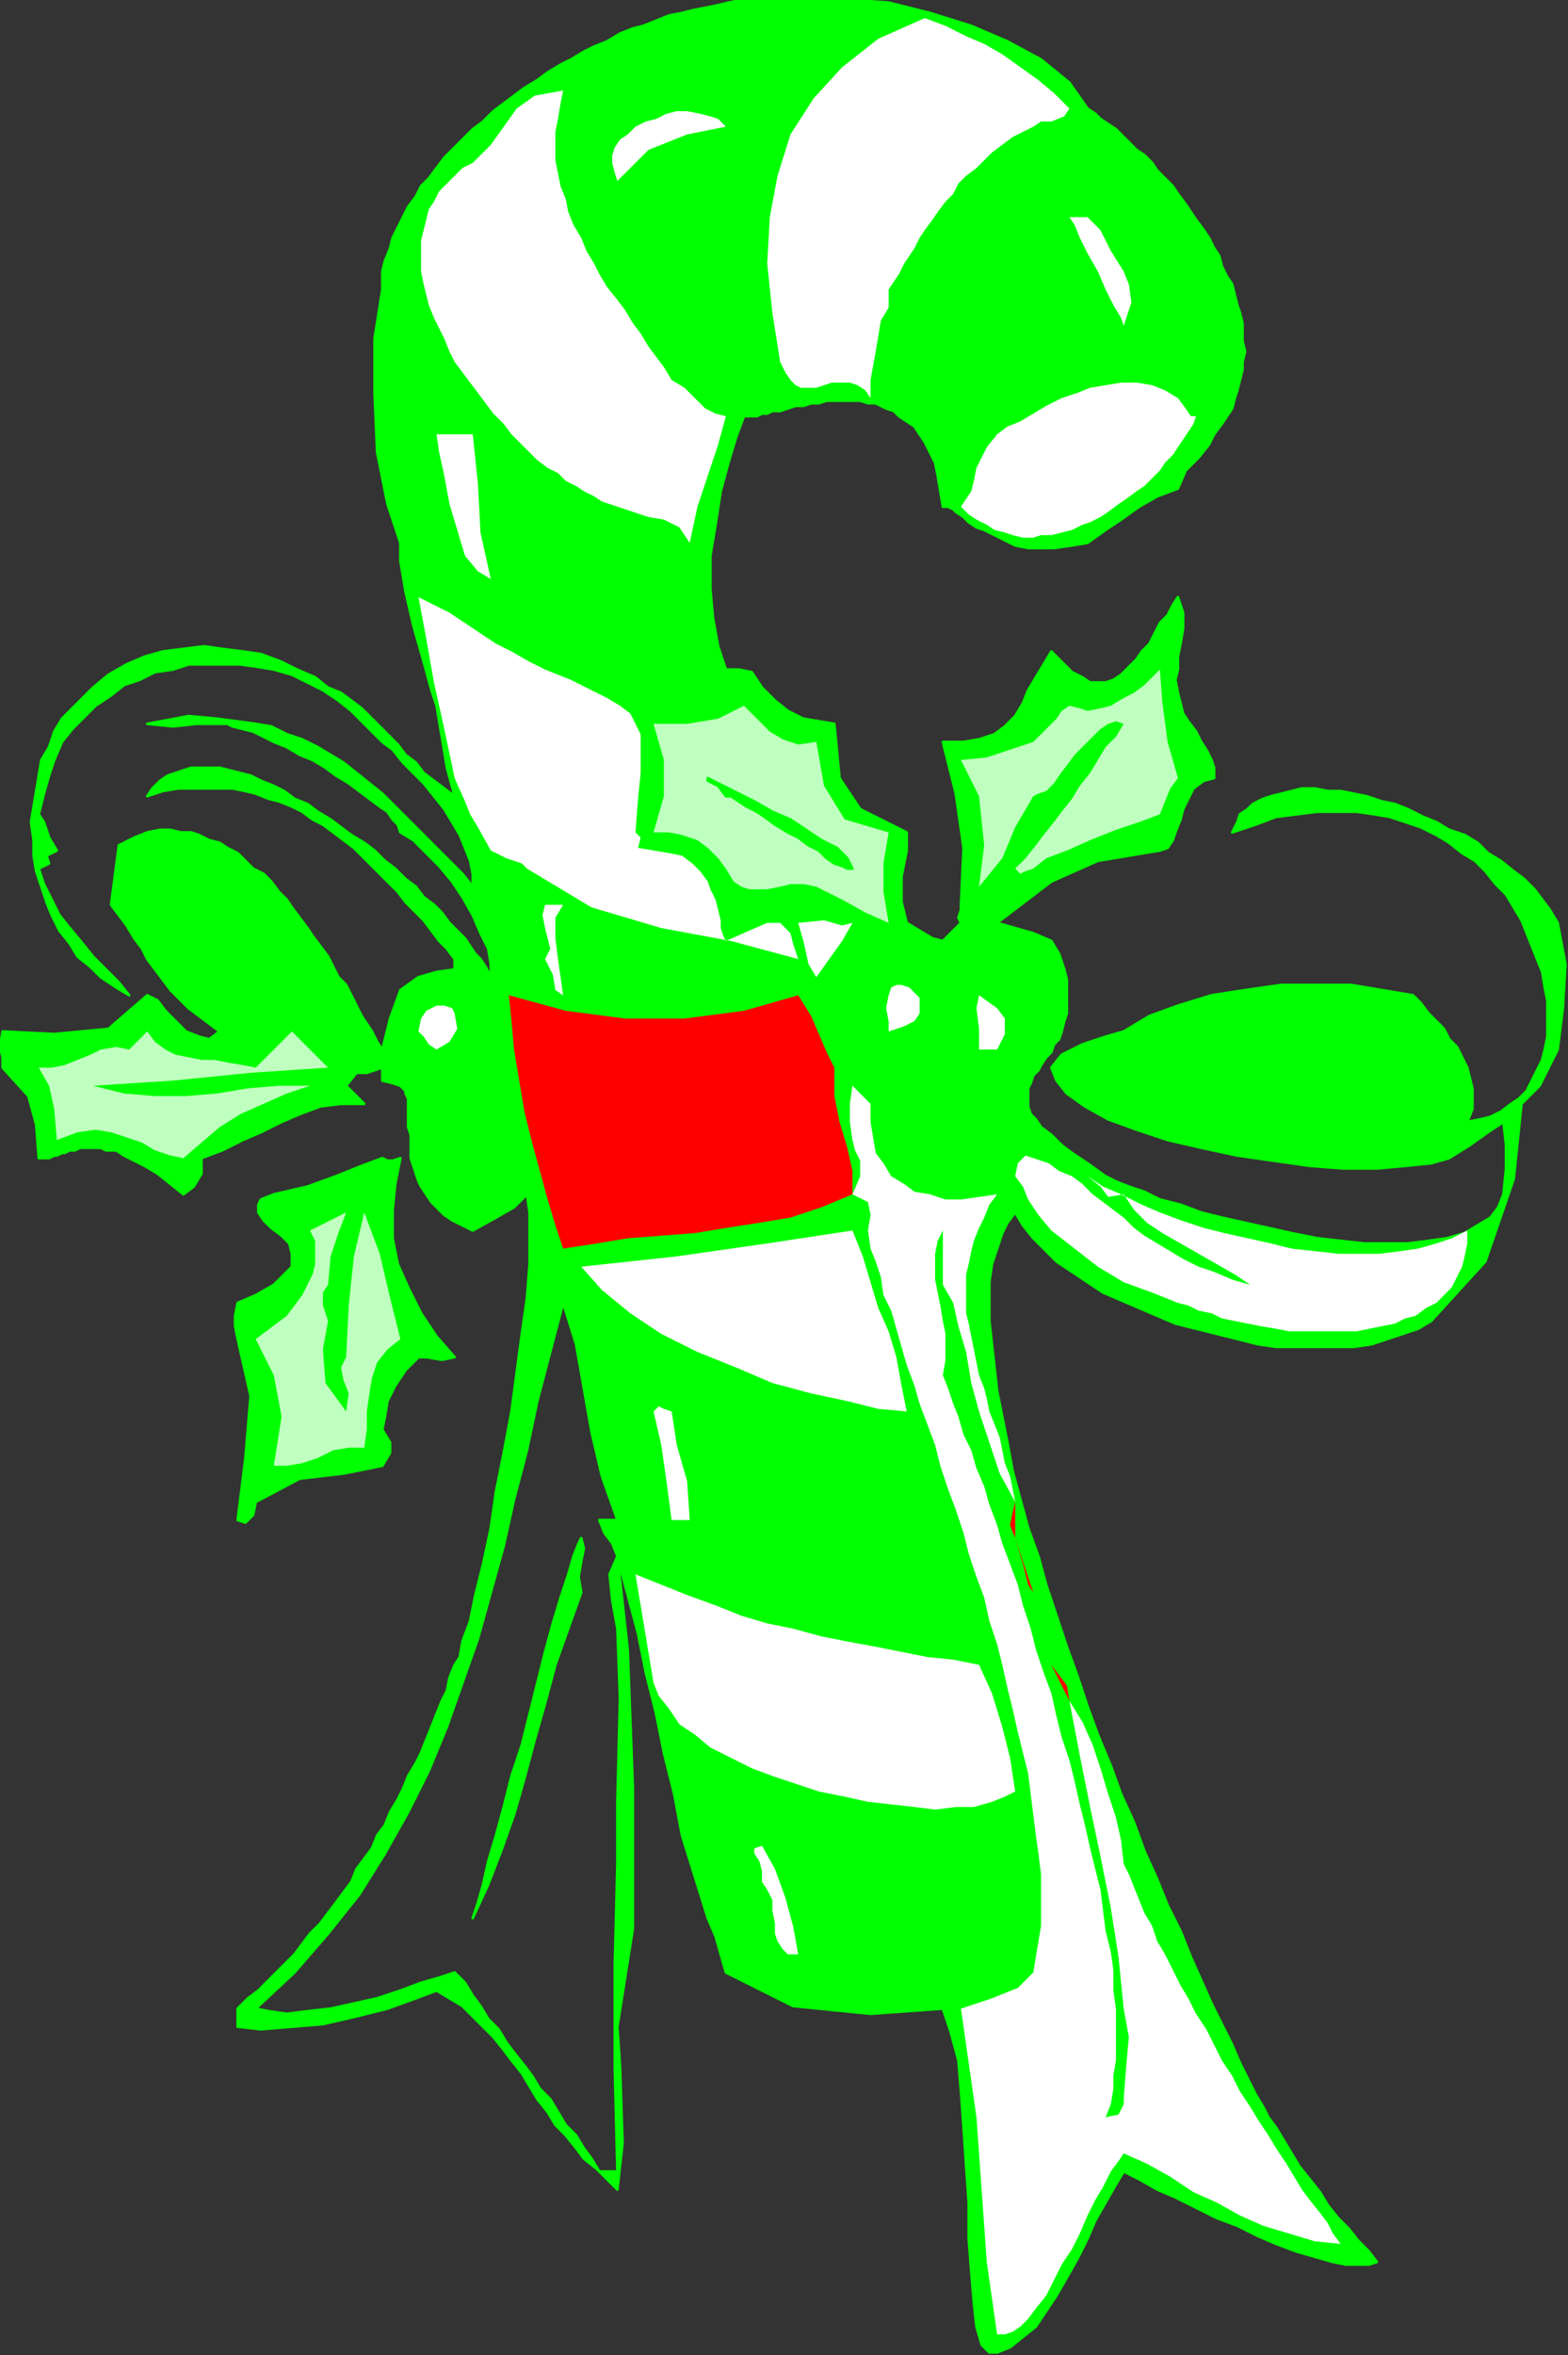 <?xml version="1.0" encoding="UTF-8" standalone="no"?>
<svg
   xmlns:dc="http://purl.org/dc/elements/1.1/"
   xmlns:cc="http://creativecommons.org/ns#"
   xmlns:rdf="http://www.w3.org/1999/02/22-rdf-syntax-ns#"
   xmlns:svg="http://www.w3.org/2000/svg"
   xmlns="http://www.w3.org/2000/svg"
   xmlns:sodipodi="http://sodipodi.sourceforge.net/DTD/sodipodi-0.dtd"
   xmlns:inkscape="http://www.inkscape.org/namespaces/inkscape"
   version="1.0"
   width="102.785mm"
   height="154.263mm"
   id="svg67"
   sodipodi:docname="SESSG027.WMF">
  <rect width="100%" height="100%" fill="#333333" stroke="none"/>
  <sodipodi:namedview
     pagecolor="#ffffff"
     bordercolor="#666666"
     borderopacity="1"
     objecttolerance="10"
     gridtolerance="10"
     guidetolerance="10"
     inkscape:pageopacity="0"
     inkscape:pageshadow="2"
     inkscape:window-width="640"
     inkscape:window-height="480"
     id="namedview69" />
  <defs
     id="defs3">
    <pattern
       id="WMFhbasepattern"
       patternUnits="userSpaceOnUse"
       width="6"
       height="6"
       x="0"
       y="0" />
  </defs>
  <path
     style="fill:#00ff00;fill-rule:evenodd;fill-opacity:1;stroke:#00ff00;stroke-width:0.64px;stroke-linecap:round;stroke-linejoin:round;stroke-miterlimit:4;stroke-dasharray:none;stroke-opacity:1;"
     d="  M 269.44,26.88   L 271.36,28.16   L 272.64,29.44   L 274.56,30.72   L 276.48,32   L 278.4,33.92   L 279.68,35.2   L 281.6,37.12   L 283.52,38.4   L 285.44,40.32   L 286.72,42.24   L 288.64,44.16   L 290.56,46.08   L 291.84,48   L 293.76,50.56   L 295.04,52.48   L 296.32,54.4   L 298.24,56.96   L 299.52,58.88   L 300.8,61.44   L 302.08,63.36   L 302.72,65.92   L 304,68.48   L 305.28,70.4   L 305.92,72.96   L 306.56,75.52   L 307.2,77.44   L 307.84,80   L 307.84,82.56   L 307.84,84.48   L 308.48,87.04   L 307.84,89.6   L 307.84,91.52   L 307.2,94.08   L 306.56,96.64   L 305.92,98.56   L 305.28,101.12   L 304,103.04   L 302.72,104.96   L 300.8,107.52   L 300.8,107.52   L 299.52,110.08   L 296.96,113.28   L 293.76,116.48   L 291.84,120.96   L 291.84,120.96   L 286.72,122.88   L 282.24,125.44   L 277.76,128.64   L 273.92,131.2   L 269.44,134.4   L 269.44,134.4   L 265.6,135.04   L 261.12,135.68   L 257.92,135.68   L 254.72,135.68   L 251.52,135.04   L 248.96,133.76   L 246.4,132.48   L 243.84,131.2   L 241.92,130.56   L 240,129.28   L 238.72,128   L 236.8,126.72   L 236.16,126.08   L 234.88,125.44   L 233.6,125.44   L 233.6,125.44   L 232.96,121.6   L 232.32,117.76   L 231.68,114.56   L 230.4,112   L 229.12,109.44   L 227.84,107.52   L 226.56,105.6   L 224.64,104.32   L 222.72,103.04   L 221.44,101.76   L 219.52,101.12   L 216.96,99.84   L 215.04,99.84   L 213.12,99.2   L 211.2,99.2   L 209.28,99.2   L 206.72,99.2   L 204.8,99.2   L 202.88,99.84   L 200.96,99.84   L 199.04,100.48   L 197.12,100.48   L 195.2,101.12   L 193.28,101.76   L 191.36,101.76   L 190.08,102.4   L 188.8,102.4   L 187.52,103.04   L 186.24,103.04   L 184.96,103.04   L 184.32,103.04   L 184.32,103.04   L 182.4,108.16   L 180.48,114.56   L 178.56,121.6   L 177.28,129.92   L 176,137.6   L 176,145.92   L 176.64,152.96   L 177.92,160   L 179.84,165.76   L 179.84,165.76   L 183.04,165.76   L 186.24,166.4   L 188.8,170.24   L 188.8,170.24   L 188.8,170.24   L 192,173.44   L 195.2,176   L 199.04,177.92   L 202.88,178.56   L 206.72,179.2   L 206.72,179.2   L 208,192.64   L 213.12,200.32   L 224.64,206.08   L 224.64,206.08   L 224.64,210.56   L 223.36,216.96   L 223.36,223.36   L 224.64,228.48   L 224.64,228.48   L 227.84,230.4   L 231.04,232.32   L 233.6,232.96   L 233.6,232.96   L 238.08,228.48   L 237.44,227.2   L 238.08,225.28   L 238.08,224   L 238.08,224   L 238.72,209.92   L 236.8,196.48   L 233.6,183.68   L 233.6,183.68   L 238.72,183.68   L 242.56,183.04   L 246.4,181.76   L 248.96,179.84   L 251.52,177.28   L 253.44,174.08   L 254.72,170.88   L 256.64,167.68   L 258.56,164.48   L 260.48,161.28   L 260.48,161.28   L 263.04,163.84   L 265.6,166.4   L 268.16,167.68   L 270.08,168.96   L 272,168.96   L 273.92,168.96   L 275.84,168.32   L 277.76,167.04   L 279.68,165.12   L 281.6,163.2   L 282.88,161.28   L 284.8,159.36   L 286.08,156.8   L 287.36,154.24   L 289.28,152.32   L 290.56,149.76   L 291.84,147.84   L 291.84,147.84   L 293.12,151.68   L 293.12,155.52   L 292.48,159.36   L 291.84,162.56   L 291.84,165.76   L 291.84,165.76   L 291.2,168.32   L 291.84,171.52   L 292.48,174.08   L 293.12,176.64   L 294.4,178.56   L 296.32,181.12   L 297.6,183.68   L 298.88,185.6   L 300.16,188.16   L 300.8,190.08   L 300.8,192.64   L 300.8,192.64   L 298.24,193.28   L 295.68,195.2   L 294.4,197.76   L 293.12,200.32   L 292.48,202.88   L 291.2,206.08   L 290.56,208   L 289.28,209.92   L 287.36,210.56   L 287.36,210.56   L 272,213.12   L 260.48,218.24   L 247.04,228.48   L 247.04,228.48   L 251.52,229.76   L 256,231.04   L 260.48,232.96   L 260.48,232.96   L 262.4,236.16   L 263.68,240   L 264.32,242.56   L 264.32,245.76   L 264.32,248.32   L 264.32,250.88   L 263.68,252.8   L 263.04,255.36   L 262.4,257.28   L 261.12,258.56   L 260.48,260.48   L 259.2,261.76   L 257.92,263.68   L 257.28,264.96   L 256,266.24   L 255.36,268.16   L 254.72,269.44   L 254.72,270.72   L 254.72,272.64   L 254.72,273.92   L 255.36,275.84   L 256.64,277.12   L 257.92,279.04   L 260.48,280.96   L 263.04,283.52   L 265.6,285.44   L 269.44,288   L 273.92,291.2   L 273.92,291.2   L 276.48,292.48   L 279.68,293.76   L 283.52,295.04   L 287.36,296.96   L 292.48,298.24   L 297.6,300.16   L 302.72,301.44   L 308.48,302.72   L 314.24,304   L 320,305.28   L 326.4,306.56   L 332.16,307.2   L 337.92,307.84   L 343.68,307.84   L 348.8,307.84   L 353.92,307.2   L 358.4,306.56   L 362.88,305.28   L 366.08,303.36   L 369.28,301.44   L 371.2,298.88   L 372.48,295.68   L 372.48,295.68   L 373.12,289.28   L 373.12,283.52   L 372.48,277.76   L 372.48,277.76   L 368.64,280.32   L 364.16,283.52   L 359.04,286.72   L 359.04,286.72   L 354.56,288   L 348.16,288.64   L 341.12,289.28   L 332.8,289.28   L 324.48,288.64   L 315.52,287.36   L 306.56,286.08   L 297.6,284.16   L 289.28,282.24   L 281.6,279.68   L 274.56,277.12   L 268.8,273.92   L 264.32,270.72   L 261.76,267.52   L 260.48,264.32   L 260.48,264.32   L 263.04,261.12   L 268.16,258.56   L 273.92,256.64   L 278.4,255.36   L 278.4,255.36   L 284.8,251.52   L 291.84,248.96   L 300.16,246.4   L 308.48,245.12   L 317.44,243.84   L 325.76,243.84   L 334.72,243.84   L 342.4,245.12   L 350.08,246.4   L 350.08,246.4   L 352,248.32   L 353.92,250.88   L 355.84,252.8   L 357.76,254.72   L 359.04,257.28   L 360.96,259.2   L 362.24,261.76   L 363.52,264.32   L 364.16,266.88   L 364.8,269.44   L 364.8,272   L 364.8,274.56   L 363.52,277.76   L 363.52,277.76   L 366.72,277.12   L 369.28,276.48   L 371.84,275.2   L 374.4,273.28   L 376.32,272   L 378.24,270.08   L 379.52,267.52   L 380.8,264.96   L 382.08,262.4   L 382.72,259.84   L 383.36,256.64   L 383.36,254.08   L 383.36,250.88   L 383.36,247.68   L 382.72,244.48   L 382.08,240.64   L 380.8,237.44   L 379.52,234.24   L 378.24,231.04   L 376.96,227.84   L 375.04,224.64   L 373.12,221.44   L 370.56,218.88   L 368,215.68   L 365.44,213.12   L 362.24,211.2   L 359.04,208.64   L 355.84,206.72   L 352,204.8   L 348.16,203.52   L 344.32,202.24   L 340.48,201.6   L 336,200.96   L 331.52,200.96   L 326.4,200.96   L 321.28,201.6   L 316.16,202.24   L 311.04,204.16   L 305.28,206.08   L 305.28,206.08   L 306.56,203.52   L 307.2,201.6   L 309.12,200.32   L 310.4,199.04   L 312.96,197.76   L 314.88,197.12   L 317.44,196.48   L 320,195.84   L 322.56,195.2   L 325.76,195.2   L 328.96,195.84   L 332.16,195.84   L 335.36,196.48   L 338.56,197.12   L 342.4,198.4   L 345.6,199.04   L 348.8,200.32   L 352.64,202.24   L 355.84,203.52   L 359.04,205.44   L 362.88,206.72   L 366.08,208.64   L 368.64,211.2   L 371.84,213.12   L 375.04,215.68   L 377.6,217.6   L 380.16,220.16   L 382.08,222.72   L 384,225.28   L 385.92,228.48   L 385.92,228.48   L 387.84,238.72   L 387.2,249.6   L 385.92,259.84   L 385.92,259.84   L 384,263.68   L 381.44,268.8   L 376.96,273.28   L 376.96,273.28   L 375.04,291.84   L 368,312.32   L 354.56,327.04   L 354.56,327.04   L 351.36,328.96   L 347.52,330.24   L 343.68,331.52   L 339.84,332.8   L 335.36,333.44   L 330.88,333.44   L 326.4,333.44   L 321.28,333.44   L 316.16,333.44   L 311.68,332.8   L 306.56,331.52   L 301.44,330.24   L 296.32,328.96   L 291.2,327.68   L 286.72,325.76   L 282.24,323.84   L 277.76,321.92   L 273.28,320   L 269.44,317.44   L 265.6,314.88   L 261.76,312.32   L 258.56,309.12   L 256,306.56   L 253.44,303.36   L 251.52,300.16   L 251.52,300.16   L 249.6,302.72   L 248.32,305.28   L 247.04,309.12   L 245.76,312.96   L 245.12,317.44   L 245.12,321.92   L 245.12,327.04   L 245.76,332.8   L 246.4,338.56   L 247.04,344.32   L 248.32,350.72   L 249.6,357.12   L 250.88,364.16   L 252.8,371.2   L 254.72,378.24   L 257.28,385.28   L 259.2,392.32   L 261.76,400   L 264.32,407.68   L 266.88,414.72   L 269.44,422.4   L 272,429.44   L 275.2,437.12   L 277.76,444.16   L 280.96,451.2   L 283.52,458.24   L 286.72,465.28   L 289.28,471.68   L 292.48,478.08   L 295.04,484.48   L 297.6,490.24   L 300.16,496   L 302.72,501.12   L 305.28,506.24   L 307.2,510.72   L 309.12,514.56   L 311.04,518.4   L 312.96,521.6   L 314.24,524.16   L 314.24,524.16   L 316.16,526.72   L 318.08,529.92   L 320,533.12   L 321.92,536.32   L 324.48,539.52   L 327.04,542.72   L 328.96,545.92   L 331.52,549.12   L 334.08,551.68   L 336.64,554.88   L 339.2,557.44   L 341.12,560   L 341.12,560   L 339.2,560.64   L 336.64,560.64   L 333.44,560.64   L 330.24,560   L 325.76,558.72   L 321.28,557.44   L 316.16,555.52   L 311.68,553.6   L 306.56,551.04   L 301.44,549.12   L 296.32,546.56   L 291.2,544   L 286.72,542.08   L 282.24,539.52   L 278.4,537.6   L 278.4,537.6   L 276.48,540.8   L 273.92,545.28   L 271.36,549.76   L 269.44,554.24   L 266.88,559.36   L 264.32,563.84   L 261.76,568.32   L 259.2,572.16   L 256.64,576   L 253.44,578.56   L 250.24,581.12   L 247.04,582.4   L 247.04,582.4   L 245.12,582.4   L 243.2,580.48   L 241.92,576   L 241.28,570.24   L 240.64,562.56   L 240,554.24   L 240,545.28   L 239.36,536.32   L 238.72,526.72   L 238.08,517.76   L 237.44,510.08   L 235.52,503.04   L 233.6,497.28   L 233.6,497.28   L 215.68,498.56   L 196.48,496.64   L 179.84,488.32   L 179.84,488.32   L 178.56,483.84   L 177.28,479.36   L 175.36,474.88   L 175.36,474.88   L 172.16,464.64   L 168.96,454.4   L 167.04,444.16   L 164.48,433.92   L 162.56,424.32   L 160,414.08   L 158.08,404.48   L 155.52,394.88   L 152.96,385.28   L 152.96,385.28   L 151.68,382.08   L 149.76,379.52   L 148.48,376.32   L 148.48,376.32   L 152.96,376.32   L 149.12,365.44   L 146.56,354.56   L 144.64,343.68   L 142.72,332.8   L 139.52,322.56   L 139.52,322.56   L 136.32,334.72   L 133.12,346.88   L 130.56,359.04   L 127.36,371.2   L 124.8,382.72   L 121.6,394.24   L 118.4,405.76   L 114.56,416.64   L 110.72,427.52   L 106.24,438.4   L 101.12,448.64   L 95.36,458.88   L 88.96,469.12   L 81.28,478.72   L 72.96,488.32   L 63.36,497.28   L 63.36,497.28   L 66.56,497.92   L 71.04,498.56   L 76.16,497.92   L 81.92,497.28   L 87.68,496   L 93.44,494.72   L 99.2,492.8   L 104.32,490.88   L 108.8,489.6   L 112.64,488.32   L 112.64,488.32   L 115.2,490.88   L 117.12,494.08   L 119.04,496.64   L 120.96,499.84   L 123.52,502.4   L 125.44,505.6   L 127.36,508.16   L 129.92,511.36   L 131.84,513.92   L 133.76,517.12   L 136.32,519.68   L 138.24,522.88   L 140.16,526.08   L 142.72,528.64   L 144.64,531.84   L 146.56,534.4   L 148.48,537.6   L 148.48,537.6   L 152.96,537.6   L 152.32,512   L 152.32,486.4   L 152.96,461.44   L 152.96,461.44   L 152.96,446.08   L 153.6,420.48   L 152.96,403.2   L 152.96,403.2   L 151.68,396.16   L 151.04,389.76   L 152.96,385.28   L 152.96,385.28   L 155.52,408.32   L 156.8,442.88   L 156.8,477.44   L 152.96,501.76   L 152.96,501.76   L 153.6,511.36   L 154.24,530.56   L 152.96,542.08   L 152.96,542.08   L 150.4,539.52   L 147.84,536.96   L 144.64,534.4   L 142.72,531.84   L 140.16,528.64   L 137.6,526.08   L 135.68,522.88   L 133.12,519.68   L 131.2,516.48   L 129.28,513.28   L 126.72,510.08   L 124.8,507.52   L 122.24,504.32   L 119.68,501.76   L 117.12,499.2   L 114.56,496.64   L 111.36,494.72   L 108.16,492.8   L 108.16,492.8   L 103.04,494.72   L 96,497.28   L 88.32,499.2   L 80,501.12   L 72.32,501.76   L 64.64,502.4   L 58.88,501.76   L 58.88,501.76   L 58.88,497.28   L 61.44,494.72   L 64,492.8   L 65.92,490.88   L 68.48,488.32   L 71.04,485.76   L 72.96,483.84   L 74.88,481.28   L 76.8,478.72   L 79.36,476.16   L 81.28,473.6   L 83.2,471.04   L 85.12,468.48   L 87.04,465.92   L 88.32,462.72   L 90.24,460.16   L 92.16,457.6   L 93.44,454.4   L 95.36,451.84   L 96.64,448.64   L 98.56,445.44   L 99.84,442.88   L 101.12,439.68   L 103.04,436.48   L 104.32,433.92   L 105.6,430.72   L 106.88,427.52   L 108.16,424.32   L 109.44,421.12   L 110.72,418.56   L 111.36,415.36   L 112.64,412.16   L 112.64,412.16   L 113.92,410.24   L 114.56,406.4   L 116.48,401.28   L 117.76,394.88   L 119.68,387.2   L 121.6,378.24   L 122.88,369.28   L 124.8,359.68   L 126.72,349.44   L 128,339.84   L 129.28,330.24   L 130.56,321.28   L 131.2,312.96   L 131.2,305.92   L 131.2,300.16   L 130.56,295.68   L 130.56,295.68   L 127.36,298.88   L 122.88,301.44   L 117.12,304.64   L 117.12,304.64   L 114.56,303.36   L 112,302.08   L 110.08,300.8   L 108.16,298.88   L 106.88,297.6   L 105.6,295.68   L 104.32,293.76   L 103.68,292.48   L 103.04,290.56   L 102.4,288.64   L 101.76,286.72   L 101.76,284.8   L 101.76,282.88   L 101.76,280.96   L 101.12,279.04   L 101.12,277.76   L 101.12,275.84   L 101.12,274.56   L 101.12,273.28   L 101.12,272   L 100.48,270.72   L 100.48,270.08   L 99.84,269.44   L 99.2,268.8   L 99.2,268.8   L 97.28,268.16   L 94.72,267.52   L 94.72,264.32   L 94.72,264.32   L 90.88,265.6   L 88.32,265.6   L 85.76,268.8   L 85.76,268.8   L 90.24,273.28   L 84.48,273.28   L 79.36,273.92   L 74.24,275.84   L 69.76,277.76   L 64.64,280.32   L 60.16,282.24   L 55.04,284.8   L 49.92,286.72   L 49.92,286.72   L 49.92,290.56   L 48,293.76   L 45.44,295.68   L 45.44,295.68   L 42.24,293.12   L 39.04,290.56   L 35.84,288.64   L 33.28,287.36   L 30.72,286.08   L 28.8,284.8   L 26.24,284.8   L 24.96,284.16   L 23.04,284.16   L 21.12,284.16   L 19.84,284.16   L 18.56,284.8   L 17.28,284.8   L 16,285.44   L 15.36,285.44   L 14.08,286.08   L 13.44,286.08   L 12.16,286.72   L 11.52,286.72   L 10.88,286.72   L 9.6,286.72   L 9.6,286.72   L 8.96,278.4   L 7.04,271.36   L 0.64,264.32   L 0.64,264.32   L 0.64,261.76   L 0,259.2   L 0.64,255.36   L 0.64,255.36   L 13.44,256   L 26.88,254.72   L 36.48,246.4   L 36.48,246.4   L 39.04,247.68   L 40.96,250.24   L 43.52,252.8   L 46.08,255.36   L 49.28,256.64   L 51.84,257.28   L 54.4,255.36   L 54.4,255.36   L 51.84,253.44   L 49.28,251.52   L 46.72,249.6   L 44.8,247.68   L 42.24,245.12   L 40.32,242.56   L 38.4,240   L 36.48,237.44   L 35.2,234.88   L 33.28,232.32   L 31.36,229.12   L 29.44,226.56   L 27.52,224   L 27.52,224   L 29.44,209.28   L 33.28,207.36   L 36.48,206.08   L 36.48,206.08   L 39.68,205.44   L 42.24,205.44   L 44.8,206.08   L 47.36,206.08   L 49.28,206.72   L 51.84,208   L 54.4,208.64   L 56.32,209.92   L 58.88,211.2   L 60.8,213.12   L 62.72,215.04   L 65.28,216.32   L 67.2,218.24   L 69.12,220.8   L 71.04,222.72   L 72.32,224.64   L 74.24,227.2   L 76.16,229.76   L 77.44,231.68   L 79.36,234.24   L 81.28,236.8   L 82.56,239.36   L 83.84,241.92   L 85.76,243.84   L 87.04,246.4   L 88.32,248.96   L 89.6,251.52   L 90.88,253.44   L 92.16,255.36   L 93.44,257.92   L 94.72,259.84   L 94.72,259.84   L 96.64,252.16   L 99.2,245.12   L 103.68,241.92   L 103.68,241.92   L 108.16,240.64   L 112.64,240   L 112.64,237.44   L 112.64,237.44   L 110.72,234.88   L 108.8,232.96   L 106.88,230.4   L 104.96,227.84   L 103.04,225.92   L 100.48,223.36   L 98.56,220.8   L 96.64,218.88   L 94.08,216.32   L 92.16,214.4   L 89.6,211.84   L 87.68,209.92   L 85.12,208   L 82.56,206.08   L 80,204.16   L 77.44,202.88   L 74.88,200.96   L 72.32,199.68   L 69.12,198.4   L 66.56,197.76   L 63.36,196.48   L 60.8,195.84   L 57.6,195.2   L 54.4,195.2   L 51.2,195.2   L 47.36,195.2   L 44.16,195.2   L 40.32,195.84   L 36.48,197.12   L 36.48,197.12   L 37.76,195.2   L 39.68,193.28   L 41.6,192   L 43.52,191.36   L 45.44,190.72   L 47.36,190.08   L 49.92,190.08   L 51.84,190.08   L 54.4,190.08   L 56.96,190.72   L 59.52,191.36   L 62.08,192   L 64.64,193.28   L 67.84,194.56   L 70.4,195.84   L 72.96,197.76   L 76.16,199.04   L 78.72,200.96   L 81.92,202.88   L 84.48,204.8   L 87.04,206.72   L 90.24,208.64   L 92.8,210.56   L 95.36,213.12   L 97.92,215.04   L 100.48,217.6   L 103.04,219.52   L 104.96,222.08   L 107.52,224   L 109.44,225.92   L 111.36,228.48   L 113.28,230.4   L 115.2,232.32   L 116.48,234.24   L 117.76,236.16   L 119.04,237.44   L 120.32,239.36   L 120.96,240.64   L 121.6,241.92   L 121.6,241.92   L 121.6,238.72   L 120.96,234.88   L 119.04,231.04   L 117.12,226.56   L 114.56,222.08   L 112,218.24   L 108.8,214.4   L 105.6,211.2   L 102.4,208   L 99.2,206.08   L 99.2,206.08   L 98.56,204.16   L 97.28,202.88   L 96,200.96   L 94.08,199.68   L 91.52,197.76   L 88.96,195.84   L 86.4,193.92   L 83.2,192   L 80.64,190.08   L 77.44,188.16   L 74.24,186.88   L 71.04,184.96   L 67.84,183.68   L 65.28,182.4   L 62.72,181.12   L 60.16,180.48   L 57.6,179.84   L 56.32,179.2   L 54.4,179.2   L 54.4,179.2   L 48.64,179.2   L 42.88,179.84   L 36.48,179.2   L 36.48,179.2   L 46.72,177.28   L 53.76,177.92   L 63.36,179.2   L 63.36,179.2   L 67.2,179.84   L 71.04,181.76   L 74.88,183.04   L 78.72,184.96   L 81.92,186.88   L 85.12,188.8   L 88.32,191.36   L 91.52,193.92   L 94.72,196.48   L 97.28,199.04   L 100.48,202.24   L 103.04,204.8   L 106.24,208   L 108.8,210.56   L 112,213.76   L 114.56,216.32   L 117.12,219.52   L 117.12,219.52   L 117.12,216.32   L 116.48,213.12   L 115.2,209.92   L 113.92,206.72   L 112,203.52   L 110.08,200.32   L 107.52,197.12   L 104.96,193.92   L 102.4,191.36   L 99.84,188.8   L 97.28,185.6   L 94.72,183.68   L 92.16,181.12   L 90.24,179.2   L 90.24,179.2   L 87.04,176   L 83.84,173.44   L 80,170.88   L 76.16,168.96   L 72.32,167.04   L 67.84,165.76   L 64,165.12   L 59.52,164.48   L 55.04,164.48   L 51.2,164.48   L 46.72,164.48   L 42.88,165.76   L 38.4,166.4   L 34.56,168.32   L 30.72,169.6   L 27.52,172.16   L 23.68,174.72   L 21.12,177.28   L 17.92,180.48   L 15.36,183.68   L 13.44,188.16   L 12.16,192   L 10.88,196.48   L 9.6,201.6   L 9.6,201.6   L 10.88,203.52   L 12.16,207.36   L 14.08,210.56   L 14.08,210.56   L 11.52,211.84   L 12.16,213.76   L 9.6,215.04   L 9.6,215.04   L 10.88,218.88   L 12.8,222.72   L 14.72,226.56   L 17.28,229.76   L 20.48,233.6   L 23.04,236.8   L 26.24,240   L 29.44,243.2   L 32,246.4   L 32,246.4   L 28.8,244.48   L 24.96,241.92   L 22.4,239.36   L 19.2,236.8   L 17.28,233.6   L 14.72,230.4   L 12.8,226.56   L 11.52,223.36   L 10.24,219.52   L 8.96,215.68   L 8.32,211.84   L 8.32,208   L 7.68,203.52   L 8.32,199.68   L 8.96,195.84   L 9.6,192   L 10.24,188.16   L 12.16,184.96   L 13.44,181.12   L 15.36,177.92   L 17.92,175.36   L 20.48,172.8   L 23.04,170.24   L 23.04,170.24   L 26.88,167.04   L 31.36,164.48   L 35.84,162.56   L 40.32,161.28   L 45.44,160.64   L 50.56,160   L 55.04,160.64   L 60.16,161.28   L 64.64,161.92   L 69.76,163.84   L 73.6,165.76   L 78.08,167.68   L 81.28,170.24   L 81.28,170.24   L 84.48,171.52   L 87.04,173.44   L 89.6,175.36   L 92.16,177.92   L 94.08,179.84   L 96.64,182.4   L 98.56,184.32   L 100.48,186.88   L 103.04,188.8   L 104.96,191.36   L 107.52,193.28   L 110.08,195.2   L 112.64,197.12   L 112.64,197.12   L 110.72,190.08   L 109.44,182.4   L 108.16,174.72   L 108.16,174.72   L 108.16,174.72   L 106.88,170.88   L 104.96,163.84   L 102.4,154.88   L 100.48,146.56   L 99.2,138.88   L 99.2,134.4   L 99.2,134.4   L 96,124.8   L 93.44,112   L 92.8,97.28   L 92.8,83.84   L 94.72,71.68   L 94.72,71.68   L 94.72,67.2   L 95.36,64.64   L 96.64,61.44   L 97.28,58.88   L 98.56,56.32   L 99.84,53.76   L 101.12,51.2   L 103.04,48.64   L 104.32,46.08   L 106.24,44.16   L 108.16,41.6   L 110.08,39.04   L 112.64,36.48   L 114.56,34.56   L 117.12,32   L 119.68,30.08   L 122.24,27.52   L 124.8,25.6   L 127.36,23.68   L 129.92,21.76   L 133.12,19.84   L 135.68,17.92   L 138.88,16   L 141.44,14.72   L 144.64,12.8   L 147.2,11.52   L 150.4,10.24   L 153.6,8.32   L 156.8,7.04   L 159.36,6.4   L 162.56,5.12   L 165.76,3.84   L 168.96,3.2   L 171.52,2.56   L 174.72,1.92   L 177.92,1.28   L 180.48,0.64   L 183.68,0   L 186.24,0   L 188.8,0   L 188.8,0   L 193.92,0   L 199.04,0   L 202.24,0   L 202.24,0   L 211.2,0   L 220.16,0.64   L 230.4,3.2   L 240.64,6.4   L 249.6,10.24   L 257.92,14.72   L 264.96,20.48   L 269.44,26.88  z "
     id="path5" />
  <path
     style="fill:#ffffff;fill-rule:evenodd;fill-opacity:1;stroke:none;"
     d="  M 264.96,26.88   L 263.68,28.8   L 260.48,30.08   L 257.92,30.08   L 256,31.36   L 256,31.36   L 253.44,32.64   L 250.88,33.92   L 248.32,35.84   L 245.76,37.76   L 243.84,39.68   L 241.92,41.6   L 239.36,43.52   L 237.44,45.44   L 236.16,48   L 234.24,49.92   L 232.32,52.48   L 231.04,54.4   L 229.12,56.96   L 227.84,58.88   L 226.56,61.44   L 225.28,63.36   L 224,65.28   L 222.72,67.84   L 221.44,69.76   L 220.16,71.68   L 220.16,71.68   L 220.16,76.16   L 218.24,79.36   L 216.96,87.04   L 215.68,94.08   L 215.68,94.08   L 215.68,98.56   L 214.4,96.64   L 212.48,95.36   L 210.56,94.72   L 208,94.72   L 206.08,94.72   L 204.16,95.36   L 202.24,96   L 200.32,96   L 198.4,96   L 197.12,95.36   L 195.84,94.08   L 194.56,92.16   L 193.28,89.6   L 193.28,89.6   L 191.36,77.44   L 190.08,65.28   L 190.72,53.76   L 192.64,43.52   L 195.84,33.28   L 201.6,24.32   L 208.64,16.64   L 217.6,9.6   L 229.12,4.48   L 229.12,4.48   L 234.24,6.4   L 239.36,8.96   L 243.84,10.88   L 248.32,13.44   L 252.8,16.64   L 257.28,19.84   L 261.12,23.04   L 264.96,26.88  z "
     id="path7" />
  <path
     style="fill:#ffffff;fill-rule:evenodd;fill-opacity:1;stroke:none;"
     d="  M 139.52,22.4   L 138.88,25.6   L 138.24,29.44   L 137.6,32.64   L 137.6,35.84   L 137.6,39.68   L 138.24,42.88   L 138.88,46.08   L 140.16,49.28   L 140.8,52.48   L 142.08,55.68   L 144,58.88   L 145.28,62.08   L 147.2,65.28   L 148.48,67.84   L 150.4,71.04   L 152.96,74.24   L 154.88,76.8   L 156.8,80   L 158.72,82.56   L 160.64,85.76   L 162.56,88.32   L 164.48,90.88   L 166.4,94.08   L 166.4,94.08   L 169.6,96   L 172.16,98.56   L 174.72,101.12   L 177.28,102.4   L 179.84,103.04   L 179.84,103.04   L 177.92,110.08   L 175.36,117.76   L 172.8,125.44   L 170.88,134.4   L 170.88,134.4   L 168.32,130.56   L 164.48,128.64   L 160.64,128   L 156.8,126.72   L 152.96,125.44   L 152.96,125.44   L 151.04,124.8   L 149.12,124.16   L 147.2,122.88   L 144.64,121.6   L 142.72,120.32   L 140.16,119.04   L 138.24,117.12   L 135.68,115.84   L 133.12,113.92   L 131.2,112   L 128.64,109.44   L 126.72,107.52   L 124.8,104.96   L 122.24,102.4   L 120.32,99.84   L 118.4,97.28   L 116.48,94.72   L 114.56,92.16   L 112.64,89.6   L 111.36,87.04   L 110.08,83.84   L 108.8,81.28   L 107.52,78.72   L 106.24,75.52   L 105.6,72.96   L 104.96,70.4   L 104.32,67.2   L 104.32,64.64   L 104.32,62.08   L 104.32,59.52   L 104.96,56.96   L 105.6,54.4   L 106.24,51.84   L 107.52,49.92   L 108.8,47.36   L 110.72,45.44   L 112.64,43.52   L 114.56,41.6   L 117.12,40.32   L 117.12,40.32   L 121.6,35.84   L 124.8,31.36   L 128,26.88   L 132.48,23.68   L 139.52,22.4  z "
     id="path9" />
  <path
     style="fill:#ffffff;fill-rule:evenodd;fill-opacity:1;stroke:none;"
     d="  M 179.84,31.36   L 179.84,31.36   L 179.84,31.36   L 179.84,31.36   L 179.84,31.36   L 170.24,33.28   L 160.64,37.12   L 152.96,44.8   L 152.96,44.8   L 152.32,42.88   L 151.68,40.32   L 151.68,38.4   L 152.32,36.48   L 153.6,34.56   L 155.52,33.28   L 157.44,31.36   L 160,30.08   L 162.56,29.44   L 165.12,28.16   L 167.68,27.52   L 170.24,27.52   L 173.44,28.16   L 176,28.8   L 177.92,29.44   L 179.84,31.36  z "
     id="path11" />
  <path
     style="fill:#ffffff;fill-rule:evenodd;fill-opacity:1;stroke:none;"
     d="  M 278.4,67.2   L 279.68,70.4   L 280.32,74.88   L 278.4,80.64   L 278.4,80.64   L 277.76,78.72   L 275.84,75.52   L 273.92,71.68   L 272,67.2   L 269.44,62.72   L 267.52,58.88   L 266.24,55.68   L 264.96,53.76   L 264.96,53.76   L 269.44,53.76   L 272.64,56.96   L 275.2,62.08   L 278.4,67.2  z "
     id="path13" />
  <path
     style="fill:#ffffff;fill-rule:evenodd;fill-opacity:1;stroke:none;"
     d="  M 291.84,98.56   L 293.76,101.12   L 295.04,103.04   L 296.32,103.04   L 296.32,103.04   L 295.68,104.96   L 294.4,106.88   L 293.12,108.8   L 291.84,110.72   L 290.56,112.64   L 288.64,114.56   L 287.36,116.48   L 285.44,118.4   L 283.52,120.32   L 281.6,121.6   L 279.04,123.52   L 277.12,124.8   L 274.56,126.72   L 272.64,128   L 270.08,129.28   L 268.16,129.92   L 265.6,131.2   L 263.04,131.84   L 260.48,132.48   L 257.92,132.48   L 256,133.12   L 253.44,133.12   L 250.88,132.48   L 248.96,131.84   L 246.4,131.2   L 244.48,129.92   L 241.92,128.64   L 240,127.36   L 238.08,125.44   L 238.08,125.44   L 240.64,121.6   L 241.28,119.04   L 241.92,115.84   L 243.2,113.28   L 244.48,110.72   L 247.04,107.52   L 247.04,107.52   L 249.6,105.6   L 252.8,104.32   L 256,102.4   L 259.2,100.48   L 263.04,98.56   L 266.88,97.28   L 270.08,96   L 273.92,95.36   L 277.76,94.72   L 281.6,94.72   L 285.44,95.36   L 288.64,96.64   L 291.84,98.56  z "
     id="path15" />
  <path
     style="fill:#ffffff;fill-rule:evenodd;fill-opacity:1;stroke:none;"
     d="  M 117.12,107.52   L 118.4,119.68   L 119.04,131.84   L 121.6,143.36   L 121.6,143.36   L 118.4,141.44   L 115.2,137.6   L 113.28,131.2   L 111.36,124.8   L 110.08,117.76   L 108.8,112   L 108.16,107.52   L 108.16,107.52   L 117.12,107.52  z "
     id="path17" />
  <path
     style="fill:#ffffff;fill-rule:evenodd;fill-opacity:1;stroke:none;"
     d="  M 157.44,206.08   L 158.72,207.36   L 158.08,209.92   L 161.92,210.56   L 161.92,210.56   L 165.76,211.2   L 168.96,211.84   L 171.52,213.76   L 173.44,215.68   L 175.36,218.24   L 176,220.16   L 177.28,222.72   L 177.92,225.28   L 178.56,227.84   L 178.56,229.76   L 179.2,231.68   L 179.84,232.96   L 179.84,232.96   L 185.6,230.4   L 190.08,228.48   L 193.28,228.48   L 193.28,228.48   L 195.84,231.04   L 196.48,233.6   L 197.76,237.44   L 197.76,237.44   L 197.76,237.44   L 181.12,232.96   L 163.84,229.76   L 146.56,224.64   L 130.56,215.04   L 130.56,215.04   L 130.56,215.04   L 129.28,213.76   L 125.44,212.48   L 121.6,210.56   L 121.6,210.56   L 118.4,204.8   L 116.48,201.6   L 115.2,198.4   L 112.64,192.64   L 112.64,192.64   L 110.08,180.48   L 107.52,168.96   L 105.6,158.08   L 103.68,147.84   L 103.68,147.84   L 107.52,149.76   L 111.36,151.68   L 115.2,154.24   L 119.04,156.8   L 122.88,159.36   L 126.72,161.28   L 131.2,163.84   L 135.04,165.76   L 135.04,165.76   L 141.44,168.32   L 146.56,170.88   L 150.4,172.8   L 153.6,174.72   L 156.16,176.64   L 157.44,179.2   L 158.72,181.76   L 158.72,186.24   L 158.72,191.36   L 158.08,197.76   L 157.44,206.08  z "
     id="path19" />
  <path
     style="fill:#bfffbf;fill-rule:evenodd;fill-opacity:1;stroke:none;"
     d="  M 287.36,165.76   L 288,174.08   L 289.28,183.68   L 291.84,192.64   L 291.84,192.64   L 289.92,195.2   L 288.64,198.4   L 287.36,201.6   L 287.36,201.6   L 282.24,203.52   L 276.48,205.44   L 270.08,208   L 264.32,210.56   L 259.2,212.48   L 256,215.04   L 256,215.04   L 254.08,215.68   L 252.8,216.32   L 251.52,215.04   L 251.52,215.04   L 254.08,212.48   L 256.64,209.28   L 258.56,206.72   L 261.12,203.52   L 263.04,200.96   L 265.6,197.76   L 267.52,194.56   L 270.08,191.36   L 272,188.16   L 273.92,184.96   L 276.48,182.4   L 278.4,179.2   L 278.4,179.2   L 278.4,179.2   L 276.48,178.56   L 274.56,179.2   L 272.64,180.48   L 270.72,182.4   L 268.16,184.96   L 266.24,186.88   L 264.32,189.44   L 262.4,192   L 261.12,193.92   L 259.2,195.84   L 257.28,196.48   L 256,197.12   L 256,197.12   L 251.52,204.8   L 248.32,212.48   L 242.56,219.52   L 242.56,219.52   L 243.84,209.28   L 242.56,197.12   L 238.08,188.16   L 238.08,188.16   L 244.48,187.52   L 250.24,185.6   L 256,183.68   L 256,183.68   L 260.48,179.2   L 261.76,177.92   L 263.04,176   L 264.96,174.72   L 264.96,174.72   L 267.52,175.36   L 269.44,176   L 272.64,175.36   L 275.2,174.72   L 278.4,172.8   L 280.96,171.52   L 283.52,169.6   L 285.44,167.68   L 287.36,165.76  z "
     id="path21" />
  <path
     style="fill:#bfffbf;fill-rule:evenodd;fill-opacity:1;stroke:none;"
     d="  M 202.24,183.68   L 204.16,194.56   L 209.28,202.88   L 220.16,206.08   L 220.16,206.08   L 218.88,213.76   L 218.88,220.8   L 220.16,228.48   L 220.16,228.48   L 214.4,225.92   L 208.64,222.72   L 202.24,219.52   L 202.24,219.52   L 199.04,218.88   L 195.84,218.88   L 193.28,219.52   L 190.08,220.16   L 187.52,220.16   L 185.6,220.16   L 183.68,219.52   L 181.76,218.24   L 179.84,215.04   L 179.84,215.04   L 177.92,212.48   L 175.36,209.92   L 172.8,208   L 168.96,206.72   L 165.76,206.08   L 161.92,206.08   L 161.92,206.08   L 164.48,197.12   L 164.48,188.16   L 161.92,179.2   L 161.92,179.2   L 170.24,179.2   L 177.92,177.92   L 184.32,174.72   L 184.32,174.72   L 187.52,177.92   L 190.72,181.12   L 193.92,183.04   L 197.76,184.32   L 202.24,183.68  z "
     id="path23" />
  <path
     style="fill:#00ff00;fill-rule:evenodd;fill-opacity:1;stroke:#00ff00;stroke-width:0.64px;stroke-linecap:round;stroke-linejoin:round;stroke-miterlimit:4;stroke-dasharray:none;stroke-opacity:1;"
     d="  M 211.2,215.04   L 211.2,215.04   L 209.92,215.04   L 208.64,214.4   L 206.72,213.76   L 204.8,212.48   L 202.88,210.56   L 200.32,209.28   L 197.76,207.36   L 195.2,206.08   L 192,204.16   L 189.44,202.24   L 187.52,200.96   L 184.96,199.68   L 183.04,198.4   L 181.12,197.12   L 179.84,197.12   L 179.84,197.12   L 177.92,194.56   L 175.36,193.28   L 175.36,192.64   L 175.36,192.64   L 179.2,194.56   L 183.04,196.48   L 186.88,198.4   L 191.36,200.96   L 195.84,202.88   L 199.68,205.44   L 203.52,208   L 207.36,209.92   L 209.92,212.48   L 211.2,215.04  z "
     id="path25" />
  <path
     style="fill:#ffffff;fill-rule:evenodd;fill-opacity:1;stroke:none;"
     d="  M 139.52,224   L 137.6,227.2   L 137.6,232.32   L 138.24,237.44   L 138.88,241.92   L 139.52,246.4   L 139.52,246.4   L 137.6,245.12   L 136.96,241.28   L 135.04,237.44   L 135.04,237.44   L 136.32,234.88   L 135.68,232.32   L 135.04,229.76   L 134.4,226.56   L 135.04,224   L 135.04,224   L 139.52,224  z "
     id="path27" />
  <path
     style="fill:#ffffff;fill-rule:evenodd;fill-opacity:1;stroke:none;"
     d="  M 211.2,228.48   L 208.64,232.96   L 205.44,237.44   L 202.24,241.92   L 202.24,241.92   L 200.32,238.72   L 199.04,232.96   L 197.76,228.48   L 197.76,228.48   L 204.16,227.84   L 208.64,229.12   L 211.2,228.48  z "
     id="path29" />
  <path
     style="fill:#ffffff;fill-rule:evenodd;fill-opacity:1;stroke:none;"
     d="  M 220.16,255.36   L 220.16,252.8   L 219.52,249.6   L 220.16,246.4   L 220.16,246.4   L 220.8,244.48   L 222.08,243.84   L 223.36,243.84   L 225.28,244.48   L 226.56,245.76   L 227.84,247.04   L 227.84,248.96   L 227.84,250.88   L 226.56,252.8   L 224,254.08   L 220.16,255.36  z "
     id="path31" />
  <path
     style="fill:#ff0000;fill-rule:evenodd;fill-opacity:1;stroke:none;"
     d="  M 197.76,246.4   L 200.96,251.52   L 202.88,256   L 204.8,260.48   L 206.72,264.32   L 206.72,264.32   L 206.72,271.36   L 208,277.76   L 209.92,284.16   L 211.2,289.92   L 211.2,295.68   L 211.2,295.68   L 203.52,298.88   L 195.84,301.44   L 188.16,302.72   L 179.84,304   L 172.16,305.28   L 163.84,305.92   L 155.52,306.56   L 147.84,307.84   L 139.52,309.12   L 139.52,309.12   L 137.6,303.36   L 135.68,296.96   L 133.76,289.92   L 131.84,282.88   L 129.92,275.2   L 128.64,267.52   L 127.36,259.84   L 126.72,252.8   L 126.08,246.4   L 126.08,246.4   L 140.16,250.24   L 154.88,252.16   L 169.6,252.16   L 184.32,250.24   L 197.76,246.4  z "
     id="path33" />
  <path
     style="fill:#ffffff;fill-rule:evenodd;fill-opacity:1;stroke:none;"
     d="  M 247.04,259.84   L 242.56,259.84   L 242.56,254.72   L 241.92,249.6   L 242.56,246.4   L 242.56,246.4   L 247.04,249.6   L 248.96,252.16   L 248.96,256   L 247.04,259.84  z "
     id="path35" />
  <path
     style="fill:#ffffff;fill-rule:evenodd;fill-opacity:1;stroke:none;"
     d="  M 112.64,250.88   L 113.28,254.72   L 111.36,257.92   L 108.16,259.84   L 108.16,259.84   L 106.24,258.56   L 104.96,256.64   L 103.68,255.36   L 103.68,255.36   L 104.32,252.16   L 105.6,250.24   L 108.16,248.96   L 110.08,248.96   L 112,249.6   L 112.64,250.88  z "
     id="path37" />
  <path
     style="fill:#bfffbf;fill-rule:evenodd;fill-opacity:1;stroke:none;"
     d="  M 81.28,264.32   L 62.08,265.6   L 42.88,267.52   L 23.04,268.8   L 23.04,268.8   L 23.68,268.8   L 23.68,268.8   L 23.04,268.8   L 23.04,268.8   L 30.72,270.72   L 38.4,271.36   L 46.08,271.36   L 53.76,270.72   L 61.44,269.44   L 69.12,268.8   L 76.8,268.8   L 76.8,268.8   L 71.04,270.72   L 65.28,273.28   L 59.52,275.84   L 54.4,279.04   L 49.92,282.88   L 45.44,286.72   L 45.44,286.72   L 42.24,286.08   L 38.4,284.8   L 35.2,282.88   L 31.36,281.6   L 27.52,280.32   L 23.68,279.68   L 19.2,280.32   L 14.08,282.24   L 14.08,282.24   L 13.44,274.56   L 12.16,268.8   L 9.6,264.32   L 9.6,264.32   L 12.8,264.32   L 16,263.68   L 19.2,262.4   L 22.4,261.12   L 24.96,259.84   L 28.8,259.2   L 32,259.84   L 32,259.84   L 36.48,255.36   L 38.4,257.92   L 40.96,259.84   L 43.52,261.12   L 46.72,261.76   L 49.92,262.4   L 53.12,262.4   L 56.32,263.04   L 60.16,263.68   L 63.36,264.32   L 63.36,264.32   L 72.32,255.36   L 81.28,264.32  z "
     id="path39" />
  <path
     style="fill:#ffffff;fill-rule:evenodd;fill-opacity:1;stroke:none;"
     d="  M 215.68,273.28   L 215.68,277.76   L 216.32,281.6   L 216.96,285.44   L 218.88,288   L 220.8,291.2   L 224,293.12   L 226.56,295.04   L 230.4,295.68   L 234.24,296.96   L 238.08,296.96   L 242.56,296.32   L 247.04,295.68   L 247.04,295.68   L 247.04,295.68   L 245.12,298.24   L 243.84,301.44   L 242.56,304   L 241.28,307.2   L 240.64,309.76   L 240,312.96   L 239.36,315.52   L 239.36,318.72   L 239.36,321.92   L 239.36,325.12   L 240,327.68   L 240.64,330.88   L 241.28,334.08   L 241.92,337.28   L 242.56,340.48   L 243.84,343.68   L 244.48,346.24   L 245.12,349.44   L 246.4,352.64   L 247.68,355.84   L 248.32,359.04   L 248.96,362.24   L 250.24,365.44   L 250.88,368.64   L 251.52,371.84   L 251.52,371.84   L 247.68,364.8   L 245.12,357.12   L 242.56,349.44   L 240.64,342.4   L 239.36,334.72   L 237.44,328.32   L 236.16,322.56   L 233.6,318.08   L 233.6,318.08   L 233.6,313.6   L 233.6,304.64   L 232.32,307.2   L 231.68,310.4   L 231.68,313.6   L 231.68,316.8   L 232.32,320   L 232.96,323.2   L 233.6,327.04   L 234.24,330.24   L 234.24,333.44   L 234.24,336.64   L 233.6,340.48   L 233.6,340.48   L 234.88,343.68   L 236.16,347.52   L 237.44,350.72   L 238.72,355.2   L 240.64,359.04   L 241.92,363.52   L 243.84,368   L 245.12,372.48   L 247.04,377.6   L 248.32,382.08   L 250.24,387.2   L 252.16,392.32   L 253.44,397.44   L 255.36,403.2   L 256.64,408.32   L 258.56,414.08   L 260.48,419.2   L 261.76,424.96   L 263.04,430.08   L 264.96,435.84   L 266.24,440.96   L 267.52,446.72   L 268.8,451.84   L 270.08,457.6   L 271.36,462.72   L 272.64,467.84   L 273.28,472.96   L 273.92,478.08   L 275.2,483.2   L 275.84,487.68   L 275.84,492.8   L 276.48,497.28   L 276.48,501.76   L 276.48,505.6   L 276.48,510.08   L 275.84,513.92   L 275.84,517.12   L 275.2,520.96   L 273.92,524.16   L 273.92,524.16   L 277.12,523.52   L 278.4,520.96   L 278.4,519.68   L 278.4,519.68   L 279.04,511.36   L 279.68,504.32   L 278.4,497.28   L 278.4,497.28   L 277.12,484.48   L 275.2,472.32   L 272.64,459.52   L 270.08,447.36   L 267.52,434.56   L 264.96,421.12   L 264.96,421.12   L 264.96,421.12   L 268.16,426.24   L 270.72,432   L 272.64,437.76   L 274.56,444.16   L 276.48,449.92   L 277.76,455.68   L 278.4,461.44   L 278.4,461.44   L 279.68,464   L 280.96,467.2   L 282.24,470.4   L 283.52,473.6   L 285.44,476.8   L 286.72,480.64   L 288.64,483.84   L 290.56,487.68   L 292.48,491.52   L 294.4,494.72   L 296.32,498.56   L 298.88,502.4   L 300.8,506.24   L 302.72,510.08   L 305.28,513.92   L 307.2,517.76   L 309.76,521.6   L 311.68,524.8   L 314.24,528.64   L 316.16,531.84   L 318.72,535.68   L 320.64,538.88   L 322.56,542.08   L 324.48,544.64   L 327.04,547.84   L 328.96,550.4   L 330.24,552.96   L 332.16,555.52   L 332.16,555.52   L 325.76,554.88   L 319.36,552.96   L 312.96,551.04   L 307.2,548.48   L 301.44,545.28   L 295.68,542.72   L 289.92,538.88   L 284.16,535.68   L 278.4,533.12   L 278.4,533.12   L 277.12,535.04   L 275.2,537.6   L 273.28,541.44   L 271.36,544.64   L 269.44,548.48   L 267.52,552.96   L 265.6,556.8   L 263.04,560.64   L 261.12,564.48   L 259.2,568.32   L 256.64,571.52   L 254.72,574.08   L 252.8,576   L 250.88,577.28   L 248.96,577.92   L 247.04,577.92   L 247.04,577.92   L 244.48,560   L 241.92,524.16   L 238.08,497.28   L 238.08,497.28   L 245.76,494.72   L 252.16,492.16   L 256,488.32   L 256,488.32   L 256.64,484.48   L 257.28,480.64   L 257.92,476.8   L 257.92,472.32   L 257.92,468.48   L 257.92,464   L 257.28,458.88   L 256.64,454.4   L 256,449.28   L 255.36,444.16   L 254.72,439.04   L 253.44,433.92   L 252.16,428.8   L 250.88,423.04   L 249.6,417.92   L 248.32,412.16   L 247.04,407.04   L 245.12,401.28   L 243.84,395.52   L 241.92,390.4   L 240,384.64   L 238.72,379.52   L 236.8,373.76   L 234.88,368.64   L 232.96,362.88   L 231.68,357.76   L 229.76,352.64   L 227.84,347.52   L 226.56,343.04   L 224.64,337.92   L 223.36,333.44   L 222.08,328.96   L 220.8,324.48   L 218.88,320.64   L 218.24,316.16   L 216.96,312.32   L 215.68,309.12   L 215.68,309.12   L 215.04,304.64   L 215.68,300.8   L 215.04,297.6   L 211.2,295.68   L 211.2,295.68   L 213.12,291.2   L 213.12,287.36   L 211.84,284.8   L 211.2,282.24   L 211.2,282.24   L 210.56,277.76   L 210.56,273.28   L 211.2,268.8   L 211.2,268.8   L 215.68,273.28  z "
     id="path41" />
  <path
     style="fill:#ffffff;fill-rule:evenodd;fill-opacity:1;stroke:none;"
     d="  M 309.76,318.08   L 305.92,315.52   L 301.44,312.96   L 296.96,310.4   L 292.48,307.84   L 288,305.28   L 284.16,302.72   L 280.96,299.52   L 278.4,295.68   L 278.4,295.68   L 274.56,296.32   L 272.64,293.76   L 269.44,291.2   L 269.44,291.2   L 273.28,293.76   L 277.76,295.68   L 282.88,298.24   L 287.36,300.16   L 292.48,302.08   L 298.24,304   L 303.36,305.28   L 309.12,306.56   L 314.88,307.84   L 320,309.12   L 325.76,309.76   L 331.52,310.4   L 336.64,310.4   L 341.76,310.4   L 346.88,309.76   L 351.36,309.12   L 355.84,307.84   L 359.68,306.56   L 363.52,304.64   L 363.52,304.64   L 363.52,307.84   L 362.88,311.04   L 362.24,313.6   L 360.96,316.16   L 359.68,318.72   L 357.76,320.64   L 355.84,322.56   L 353.28,323.84   L 350.72,325.76   L 348.16,326.4   L 345.6,327.68   L 342.4,328.32   L 339.2,328.96   L 336,329.6   L 332.8,329.6   L 329.6,329.6   L 326.4,329.6   L 322.56,329.6   L 319.36,329.6   L 316.16,328.96   L 312.32,328.32   L 309.12,327.68   L 305.92,327.04   L 302.72,326.4   L 300.16,325.12   L 296.96,324.48   L 294.4,323.2   L 291.84,322.56   L 291.84,322.56   L 285.44,320   L 278.4,317.44   L 272,313.6   L 266.24,309.12   L 260.48,304.64   L 260.48,304.64   L 257.28,300.8   L 254.72,296.96   L 253.44,293.76   L 251.52,291.2   L 251.52,291.2   L 252.16,288   L 254.08,286.08   L 256,286.72   L 256,286.72   L 259.84,288   L 262.4,289.92   L 265.6,291.2   L 268.16,293.12   L 270.72,295.68   L 273.28,297.6   L 275.84,299.52   L 278.4,301.44   L 280.96,304   L 283.52,305.92   L 286.72,307.84   L 289.92,309.76   L 293.12,311.68   L 296.96,313.6   L 300.8,314.88   L 305.28,316.8   L 309.76,318.08  z "
     id="path43" />
  <path
     style="fill:#00ff00;fill-rule:evenodd;fill-opacity:1;stroke:#00ff00;stroke-width:0.64px;stroke-linecap:round;stroke-linejoin:round;stroke-miterlimit:4;stroke-dasharray:none;stroke-opacity:1;"
     d="  M 94.72,286.72   L 96,287.36   L 97.28,287.36   L 99.2,286.72   L 99.2,286.72   L 97.92,293.12   L 97.28,299.52   L 97.28,306.56   L 98.56,312.96   L 101.12,318.72   L 104.32,325.12   L 108.16,330.88   L 112.64,336   L 112.64,336   L 109.44,336.64   L 105.6,336   L 103.68,336   L 103.68,336   L 100.48,339.2   L 97.92,343.04   L 96,346.88   L 95.36,350.72   L 94.72,353.92   L 94.72,353.92   L 96.64,357.12   L 96.64,359.68   L 94.72,362.88   L 94.72,362.88   L 85.12,364.8   L 74.24,366.08   L 63.36,371.84   L 63.36,371.84   L 62.72,375.04   L 60.8,376.96   L 58.88,376.32   L 58.88,376.32   L 60.8,360.96   L 62.08,345.6   L 58.88,331.52   L 58.88,331.52   L 58.24,328.32   L 58.24,325.76   L 58.88,322.56   L 58.88,322.56   L 63.36,320.64   L 67.84,318.08   L 72.32,313.6   L 72.32,313.6   L 72.32,310.4   L 71.68,307.84   L 69.76,305.92   L 67.2,304   L 65.28,302.08   L 64,300.16   L 64,298.24   L 64.64,296.96   L 67.84,295.68   L 67.84,295.68   L 76.16,293.76   L 83.2,291.2   L 89.6,288.64   L 94.72,286.72  z "
     id="path45" />
  <path
     style="fill:#bfffbf;fill-rule:evenodd;fill-opacity:1;stroke:none;"
     d="  M 81.28,318.08   L 80,320   L 80,323.2   L 81.28,327.04   L 81.28,327.04   L 80,334.08   L 80.64,342.4   L 85.76,349.44   L 85.76,349.44   L 86.4,344.96   L 85.12,341.76   L 84.48,338.56   L 85.76,336   L 85.76,336   L 86.4,323.2   L 87.68,311.04   L 90.24,300.16   L 90.24,300.16   L 94.08,310.4   L 96.64,321.28   L 99.2,331.52   L 99.2,331.52   L 96,334.08   L 93.44,337.28   L 92.16,341.12   L 91.52,344.96   L 90.88,349.44   L 90.88,353.92   L 90.24,358.4   L 90.24,358.4   L 86.4,358.4   L 82.56,359.04   L 78.72,360.96   L 74.88,362.24   L 71.04,362.88   L 67.84,362.88   L 67.84,362.88   L 69.76,350.72   L 67.84,340.48   L 63.36,331.52   L 63.36,331.52   L 65.92,329.6   L 68.48,327.68   L 71.04,325.76   L 72.96,323.2   L 74.88,320.64   L 76.16,318.08   L 77.44,315.52   L 78.08,312.96   L 78.08,309.76   L 78.08,307.2   L 76.8,304.64   L 76.8,304.64   L 85.76,300.16   L 83.84,305.28   L 81.92,311.04   L 81.28,318.08  z "
     id="path47" />
  <path
     style="fill:#ffffff;fill-rule:evenodd;fill-opacity:1;stroke:none;"
     d="  M 211.2,304.64   L 213.76,311.04   L 215.68,317.44   L 217.6,323.84   L 220.16,329.6   L 222.08,336   L 223.36,343.04   L 224.64,349.44   L 224.64,349.44   L 217.6,348.8   L 209.92,346.88   L 200.96,344.96   L 191.36,342.4   L 182.4,338.56   L 172.8,334.72   L 163.84,330.24   L 156.16,325.12   L 149.12,319.36   L 144,313.6   L 144,313.6   L 167.68,311.04   L 190.08,307.84   L 211.2,304.64  z "
     id="path49" />
  <path
     style="fill:#ffffff;fill-rule:evenodd;fill-opacity:1;stroke:none;"
     d="  M 166.4,349.44   L 167.68,357.76   L 170.24,366.72   L 170.88,376.32   L 170.88,376.32   L 166.4,376.32   L 165.12,366.72   L 163.84,357.76   L 161.92,349.44   L 161.92,349.44   L 163.2,348.16   L 164.48,348.8   L 166.4,349.44  z "
     id="path51" />
  <path
     style="fill:#ff0000;fill-rule:evenodd;fill-opacity:1;stroke:none;"
     d="  M 251.52,380.8   L 250.24,377.6   L 250.88,374.4   L 251.52,371.84   L 251.52,371.84   L 251.52,380.8  z "
     id="path53" />
  <path
     style="fill:#00ff00;fill-rule:evenodd;fill-opacity:1;stroke:#00ff00;stroke-width:0.64px;stroke-linecap:round;stroke-linejoin:round;stroke-miterlimit:4;stroke-dasharray:none;stroke-opacity:1;"
     d="  M 144,394.24   L 140.8,403.2   L 137.6,412.16   L 135.04,421.76   L 132.48,430.72   L 129.92,440.32   L 127.36,449.28   L 124.16,458.24   L 120.96,466.56   L 117.12,474.88   L 117.12,474.88   L 118.4,471.04   L 119.68,466.56   L 120.96,460.8   L 122.88,454.4   L 124.8,447.36   L 126.72,439.68   L 129.28,432   L 131.2,424.32   L 133.12,416.64   L 135.04,408.96   L 136.96,401.92   L 138.88,395.52   L 140.8,389.76   L 142.08,385.28   L 143.36,382.08   L 144,380.8   L 144,380.8   L 144.64,383.36   L 144,386.56   L 143.36,390.4   L 144,394.24  z "
     id="path55" />
  <path
     style="fill:#ff0000;fill-rule:evenodd;fill-opacity:1;stroke:none;"
     d="  M 256,394.24   L 254.72,392.32   L 253.44,387.2   L 251.52,380.8   L 251.52,380.8   L 256,394.24  z "
     id="path57" />
  <path
     style="fill:#ffffff;fill-rule:evenodd;fill-opacity:1;stroke:none;"
     d="  M 242.56,412.16   L 245.76,419.2   L 248.32,427.52   L 250.24,435.2   L 251.52,443.52   L 251.52,443.52   L 248.96,444.8   L 245.76,446.08   L 241.28,447.36   L 236.8,447.36   L 231.68,448   L 226.56,447.36   L 220.8,446.72   L 215.04,446.08   L 209.28,444.8   L 202.88,443.52   L 197.12,441.6   L 191.36,439.68   L 186.24,437.76   L 181.12,435.2   L 176,432.64   L 172.16,429.44   L 168.32,426.88   L 165.76,423.04   L 163.2,419.84   L 161.92,416.64   L 161.92,416.64   L 157.44,389.76   L 163.84,392.32   L 170.24,394.88   L 177.28,397.44   L 183.68,400   L 190.08,401.92   L 196.48,403.2   L 203.52,405.12   L 209.92,406.4   L 216.96,407.68   L 223.36,408.96   L 229.76,410.24   L 236.16,410.88   L 242.56,412.16  z "
     id="path59" />
  <path
     style="fill:#ff0000;fill-rule:evenodd;fill-opacity:1;stroke:none;"
     d="  M 260.48,407.68   L 260.48,403.2   L 260.48,403.2   L 260.48,407.68  z "
     id="path61" />
  <path
     style="fill:#ff0000;fill-rule:evenodd;fill-opacity:1;stroke:none;"
     d="  M 264.96,421.12   L 260.48,412.16   L 262.4,414.72   L 264.32,417.28   L 264.96,421.12  z "
     id="path63" />
  <path
     style="fill:#ffffff;fill-rule:evenodd;fill-opacity:1;stroke:none;"
     d="  M 188.8,456.96   L 192,462.72   L 194.56,469.76   L 196.48,476.8   L 197.76,483.84   L 197.76,483.84   L 195.2,483.84   L 193.92,482.56   L 192.64,480.64   L 192,478.72   L 192,476.16   L 191.36,472.96   L 191.36,470.4   L 190.08,467.84   L 188.8,465.92   L 188.8,465.92   L 188.8,463.36   L 188.16,460.8   L 186.88,458.88   L 186.88,457.6   L 188.8,456.96  z "
     id="path65" />
</svg>
